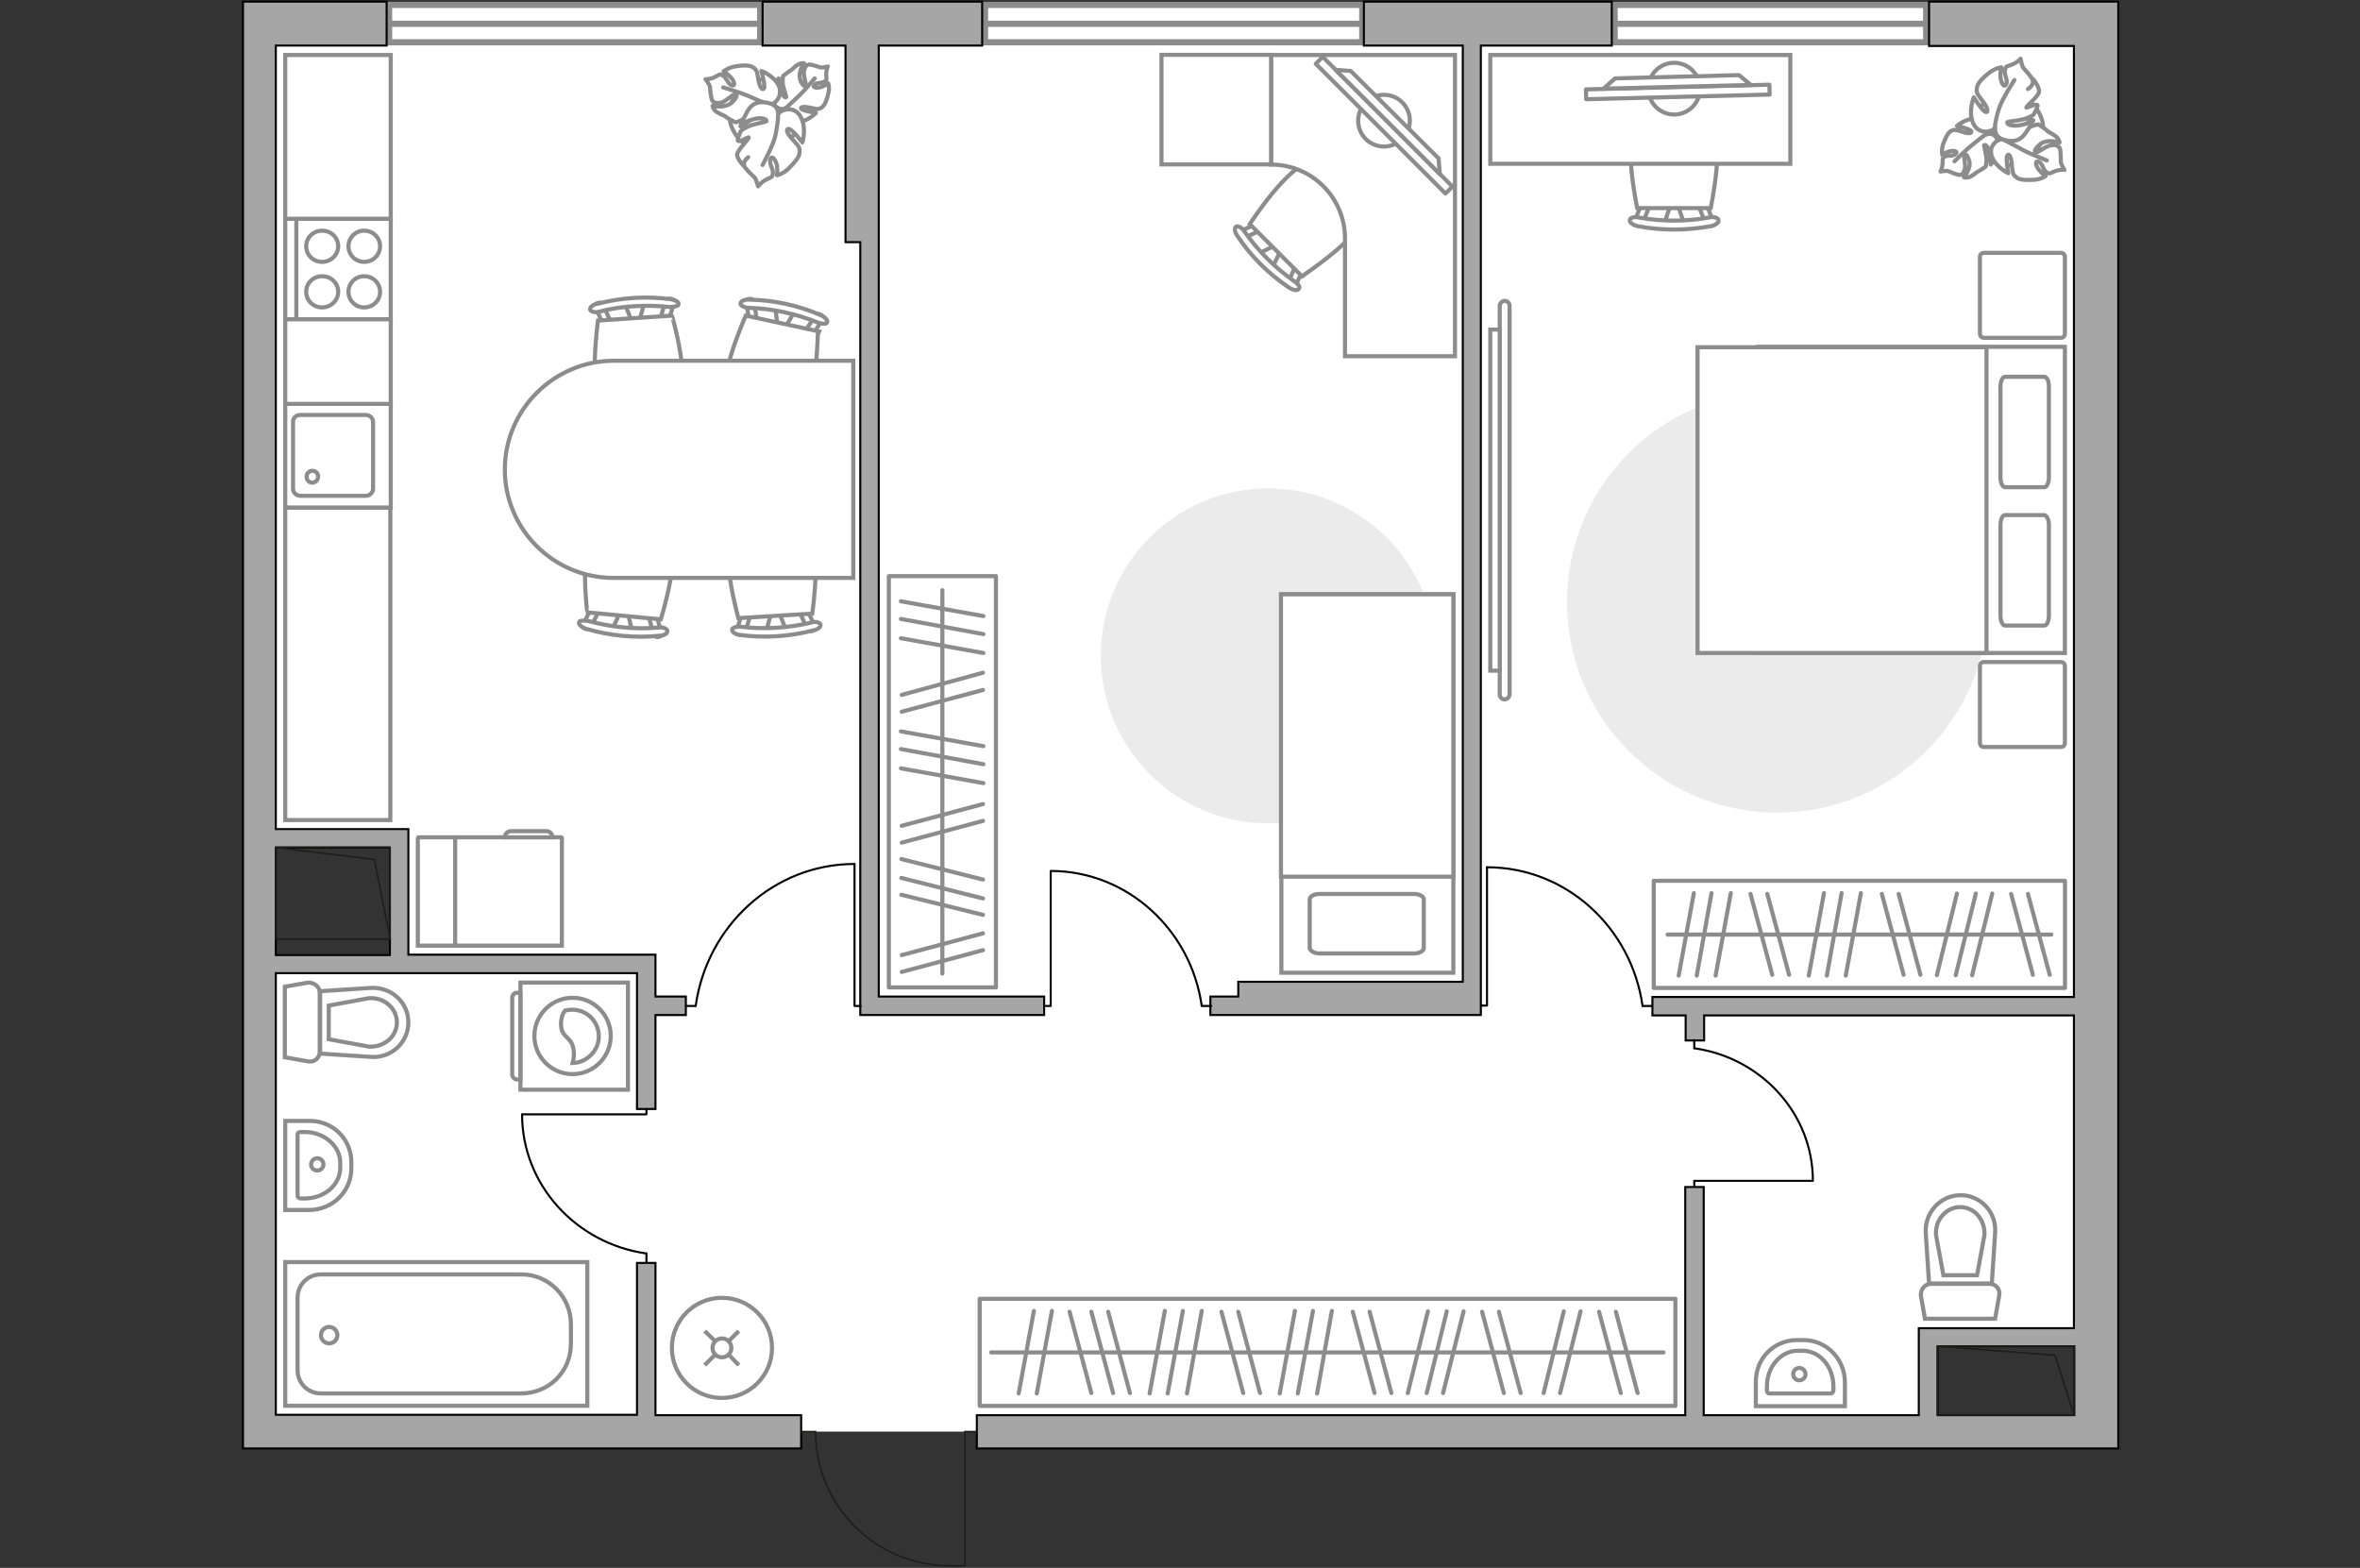 <?xml version="1.0" encoding="utf-8"?>
<!-- Generator: Adobe Illustrator 27.2.0, SVG Export Plug-In . SVG Version: 6.00 Build 0)  -->
<svg version="1.1" xmlns="http://www.w3.org/2000/svg" xmlns:xlink="http://www.w3.org/1999/xlink" x="0px" y="0px"
	 viewBox="0 0 575 382" style="enable-background:new 0 0 575 382;" xml:space="preserve">
<rect x="0" y="0" width="575" height="382" fill="#333333" stroke="none"/>
<style type="text/css">
	.st0{fill:#FFFFFF;}
	.st1{fill:#FFFFFF;stroke:#8C8C8C;stroke-width:1.5;stroke-linecap:round;stroke-miterlimit:10;}
	.st2{fill:#A6A6A6;stroke:#000000;stroke-width:0.5;stroke-miterlimit:10;}
	.st3{fill:none;stroke:#1E1E1C;stroke-width:0.4;stroke-miterlimit:10;}
	.st4{fill:none;stroke:#1E1E1C;stroke-width:0.4;stroke-linecap:round;stroke-linejoin:round;stroke-miterlimit:10;}
	.st5{fill:#FFFFFF;stroke:#8C8C8C;stroke-miterlimit:10;}
	.st6{fill:none;stroke:#000000;stroke-width:0.5;stroke-linecap:round;stroke-linejoin:round;stroke-miterlimit:10;}
	.st7{fill-rule:evenodd;clip-rule:evenodd;fill:#FFFFFF;fill-opacity:0.1;stroke:#8C8C8C;stroke-miterlimit:10;}
	.st8{fill:none;stroke:#8C8C8C;stroke-linecap:round;stroke-linejoin:round;stroke-miterlimit:10;}
	.st9{fill:#EBEBEB;}
	.st10{fill:#FFFFFF;stroke:#8C8C8C;stroke-linecap:round;stroke-linejoin:round;stroke-miterlimit:10;}
</style>
<g id="bg_1_">
	<polygon class="st0" points="470.1,324.7 508.9,324.7 508.9,1.2 63.2,1.2 63.2,203.5 97.3,203.5 97.3,234.9 63.2,234.9 63.2,348.8 
		470.1,348.8 	"/>
</g>
<g id="windows_1_">
	<g>
		<rect x="393.4" y="1.2" class="st1" width="75.9" height="9.1"/>
		<line class="st1" x1="393.4" y1="5.8" x2="469.3" y2="5.8"/>
	</g>
	<g>
		<rect x="240" y="1.2" class="st1" width="91.9" height="9.1"/>
		<line class="st1" x1="240" y1="5.8" x2="331.9" y2="5.8"/>
	</g>
	<g>
		<rect x="94.8" y="1.2" class="st1" width="90.4" height="9.1"/>
		<line class="st1" x1="94.8" y1="5.8" x2="185.2" y2="5.8"/>
	</g>
</g>
<g id="plan">
	<g>
		<path class="st2" d="M510.3,0.4h-5h-35.3v10.8h35.3v231.7H402.6v4.5h8.1v6.1h4.5v-6.1h90.1v76.2h-37.8v1.2v3.2v16.8h-52.4v-55.6
			h-4.5v55.6H238v8.1h267.3h3.6h7.2V0.4H510.3z M472.1,344.7V328h33.3v16.8H472.1z"/>
		<polygon class="st2" points="209.6,244.1 209.6,247.3 254.4,247.3 254.4,242.8 214.1,242.8 214.1,59 214.1,37.7 214.1,11.1 
			239.3,11.1 239.3,0.4 185.8,0.4 185.8,11.1 206,11.1 206,59 209.6,59 209.6,242.8 		"/>
		<polygon class="st2" points="303.3,247.3 360.8,247.3 360.8,244.1 360.8,239.2 360.8,11.1 392.7,11.1 392.7,0.4 332.3,0.4 
			332.3,11.1 356.4,11.1 356.4,239.2 301.7,239.2 301.7,242.8 294.9,242.8 294.9,247.3 301.7,247.3 		"/>
		<path class="st2" d="M159.7,307.7h-4.5v37h-88V237.1h88v33.1h4.5v-22.9h7.4v-4.5h-7.4v-10.2H158h-2.7H99.5v-26.2h0V202H67.2V11.1
			h27V0.4h-35v7.6v3.2v333.6v1.9v6.2h136v-8.1h-35.5V307.7z M95,206.5v26.2H67.2v-26.2H95z"/>
	</g>
	<path class="st3" d="M238,348.8h-2.9v32.7h-3.7c-18.1,0-32.7-14.7-32.7-32.7v0h-3.5"/>
	<g>
		<polyline class="st4" points="472.1,328 500.7,330.2 505.3,344.7 		"/>
		
			<rect x="480.3" y="319.7" transform="matrix(8.833910e-07 1 -1 8.833910e-07 825.042 -152.329)" class="st4" width="16.8" height="33.3"/>
	</g>
	<g>
		<polyline class="st4" points="67.2,206.5 91.2,209.4 95.1,228.9 		"/>
		
			<rect x="69.9" y="203.8" transform="matrix(5.513915e-07 1 -1 5.513915e-07 298.818 136.537)" class="st4" width="22.4" height="27.8"/>
	</g>
	<g>
		<path id="Vector_134_00000064329663124574529170000013019669943677981366_" class="st5" d="M437.8,326.5h1.6
			c5.6,0,10.1,4.6,10.1,10.3v5.8h-21.7l0-5.8C427.7,331,432.2,326.5,437.8,326.5z"/>
		<path id="Vector_133_00000139287482999230134580000009027648444736007859_" class="st5" d="M438,329.1h1.2c4.2,0,7.5,3.9,7.5,8.7
			v0.9c0,0.4-0.3,0.8-0.6,0.8l-15,0c-0.4,0-0.6-0.3-0.6-0.8v-0.9C430.5,333,433.9,329.1,438,329.1z"/>
		<circle class="st5" cx="438.4" cy="334.8" r="1.5"/>
	</g>
	<g>
		<path id="Vector_134_00000130612522623253559190000005968676349108951196_" class="st5" d="M85.6,283.1v1.6
			c0,5.6-4.6,10.1-10.3,10.1h-5.8l0-21.7h5.8C81,273,85.6,277.5,85.6,283.1z"/>
		<path id="Vector_133_00000008110986835097478060000013442519156090720903_" class="st5" d="M82.9,283.3v1.2c0,4.2-3.9,7.5-8.7,7.5
			h-0.9c-0.4,0-0.8-0.3-0.8-0.6l0-15c0-0.4,0.3-0.6,0.8-0.6h0.9C79,275.8,82.9,279.2,82.9,283.3z"/>
		<circle class="st5" cx="77.3" cy="283.7" r="1.5"/>
	</g>
	<g>
		<path id="wc_00000070805422181948868800000003675889054566015131_" class="st5" d="M471.8,300.8"/>
		<g id="Group_26_00000018924282898442825110000011056355122780775579_">
			<path id="Vector_130_00000070119463426532585980000002268686805057111471_" class="st5" d="M470.4,312.8h14.4
				c1.4,0,2.6,1.3,2.3,2.8l-1,5.7H469l-1-5.7C467.9,314.2,469,312.8,470.4,312.8z"/>
			<path id="Vector_131_00000018235676705101339820000018053286698919682741_" class="st5" d="M477.7,291.2c4.9,0,8.8,4.2,8.4,9.2
				l-0.8,12.3H470l-0.8-12.3C468.9,295.4,472.8,291.2,477.7,291.2z"/>
			<path id="Vector_132_00000162352389397652194050000013414216829091134360_" class="st5" d="M481.7,310.7l1.8-9.8
				c0.1-1.8-0.5-3.5-1.6-4.8c-1.1-1.3-2.7-2-4.3-2c-1.6,0-3.2,0.7-4.3,2c-1.2,1.3-1.7,3-1.6,4.8l1.8,9.8H481.7z"/>
		</g>
	</g>
	<g>
		<path id="wc_00000127731069232440261890000004456879006394177950_" class="st5" d="M89.9,243.2"/>
		<g id="Group_26_00000173854303291465432690000006737293050819222171_">
			<path id="Vector_130_00000173869654465961002460000008423975259919416716_" class="st5" d="M77.9,241.9l0,14.4
				c0,1.4-1.3,2.6-2.8,2.3l-5.7-1l0-17.2l5.7-1C76.6,239.4,77.9,240.4,77.9,241.9z"/>
			<path id="Vector_131_00000093896231497491234650000005763965745591167113_" class="st5" d="M99.5,249.1c0,4.9-4.2,8.8-9.2,8.4
				L78,256.7l0-15.2l12.3-0.8C95.3,240.4,99.5,244.2,99.5,249.1z"/>
			<path id="Vector_132_00000044156770686923269930000005173522249328439464_" class="st5" d="M80.1,253.2l9.8,1.8
				c1.8,0.1,3.5-0.5,4.8-1.6c1.3-1.1,2-2.7,2-4.3c0-1.6-0.7-3.2-2-4.3c-1.3-1.2-3-1.7-4.8-1.6l-9.8,1.8V253.2z"/>
		</g>
	</g>
	<g>
		<g>
			<path id="Vector_135_00000168837711577576093880000007156926282077385617_" class="st5" d="M143.1,342.5H69.5v-35l73.6,0V342.5z"
				/>
			<path id="Vector_136_00000153702109969314253140000001433483234678806450_" class="st5" d="M139.1,322.6v4.7
				c0,7.1-5.5,12.2-12.2,12.2l-48.7,0c-3.2,0-5.7-2.5-5.7-5.7v-17.6c0-3.2,2.5-5.7,5.7-5.7h48.7
				C133.6,310.4,139.1,315.9,139.1,322.6z"/>
		</g>
		<circle class="st5" cx="80.2" cy="325.3" r="2"/>
	</g>
	<g>
		<g id="Group_27_00000021119914655269658300000001633826149654175891_">
			<path id="Vector_140_00000181087153446817332520000002949914341498579903_" class="st5" d="M95.2,123.7l0-25.3l-25.7,0l0,25.3
				L95.2,123.7z"/>
		</g>
		<path id="Vector_141_00000169527830893320128770000015765313044813123750_" class="st5" d="M71.4,102.8l0,16.3
			c0,0.9,0.8,1.7,1.8,1.7l15.9,0c1,0,1.8-0.8,1.8-1.7l0-16.3c0-0.9-0.8-1.7-1.8-1.7l-15.9,0C72.1,101.1,71.4,101.8,71.4,102.8z"/>
		<path id="Vector_139_00000044888715110829452720000014715773447040916142_" class="st5" d="M77.5,116.1c0,0.9-0.7,1.5-1.4,1.5
			c-0.8,0-1.4-0.6-1.4-1.5c0-0.8,0.7-1.4,1.4-1.4C76.9,114.7,77.5,115.3,77.5,116.1z"/>
	</g>
	<g>
		<path id="Vector_142_00000124860417328064638600000010638346608004153769_" class="st5" d="M95.2,77.8l0-24.5l-25.7,0l0,24.5
			L95.2,77.8z"/>
		<g id="Group_28_00000111174991694802218310000017588177276730982566_">
			<g id="Group_29_00000023246531197036192110000005301456944043931824_">
				<path id="Vector_143_00000021099146287522270980000010124329205978786238_" class="st5" d="M84.9,60c0,2.1,1.7,3.8,3.8,3.8
					c2.2,0,3.9-1.7,3.9-3.8c0-2.1-1.7-3.8-3.9-3.8C86.6,56.2,84.9,57.9,84.9,60z"/>
				<path id="Vector_144_00000007426586653549604220000009906304767043499441_" class="st5" d="M74.6,60c0,2.1,1.7,3.8,3.9,3.8
					c2.1,0,3.9-1.7,3.9-3.8c0-2.1-1.7-3.8-3.9-3.8C76.3,56.2,74.6,57.9,74.6,60z"/>
			</g>
			<g id="Group_30_00000181058028393865116000000008686930245696695202_">
				<path id="Vector_145_00000109742362429211333930000012280499025231746732_" class="st5" d="M84.9,71.1c0,2.1,1.7,3.8,3.8,3.8
					c2.2,0,3.9-1.7,3.9-3.8c0-2.1-1.7-3.8-3.9-3.8C86.6,67.3,84.9,69,84.9,71.1z"/>
				<path id="Vector_146_00000095325762870332394620000001966696791885056956_" class="st5" d="M74.6,71.1c0,2.1,1.7,3.8,3.9,3.8
					c2.1,0,3.9-1.7,3.9-3.8c0-2.1-1.7-3.8-3.9-3.8C76.3,67.3,74.6,69,74.6,71.1z"/>
			</g>
		</g>
		<path id="Vector_147_00000136375273130325669000000013532857288840713605_" class="st5" d="M72.2,53.2l0,24.3"/>
	</g>
</g>
<g id="furniture_1_">
	<g id="Group_34_00000057851794955224346420000017641595290194228363_">
		<path id="Vector_158_00000030459684868084144510000014356417249841001095_" class="st6" d="M441.6,287.7h-28.8v1.2"/>
		<path id="Vector_159_00000168097144079345985640000017967618671830680231_" class="st6" d="M412.8,253.4v2"/>
		<path id="Vector_160_00000179611090413966691270000003343963692174269369_" class="st6" d="M412.8,255.4
			c16.3,2.3,28.9,15.9,28.9,32.3"/>
	</g>
	<g id="Group_34_00000179636786718825339330000001499404817975294649_">
		<path id="Vector_158_00000115474649308743068870000017065639300889236376_" class="st6" d="M127.3,271.5h30.2l0-1.3"/>
		<path id="Vector_159_00000065796984493053605030000016649499469833539258_" class="st6" d="M157.5,307.5v-2.1"/>
		<path id="Vector_160_00000150078076359556591010000000762958711977448125_" class="st6" d="M157.5,305.4
			c-17.1-2.4-30.3-16.7-30.3-33.9"/>
	</g>
	<g id="Group_34_00000118368709383782434930000005068895402474974869_">
		<path id="Vector_158_00000101784634981379211390000013857873569356931765_" class="st6" d="M362.3,211.3v33.7h-1.4"/>
		<path id="Vector_159_00000124129723504185154890000009651238210681404294_" class="st6" d="M402.5,245.1h-2.3"/>
		<path id="Vector_160_00000007390894053120329260000006695103674764072618_" class="st6" d="M400.2,245.1
			c-2.7-19.1-18.6-33.8-37.9-33.8"/>
	</g>
	<g id="Group_34_00000028302765388528483160000015535255378929426619_">
		<path id="Vector_158_00000064338666468126327670000011216996691355496887_" class="st6" d="M256,212.3v32.8h-1.4"/>
		<path id="Vector_159_00000033327027064958807500000004787909288886438792_" class="st6" d="M295.1,245.1h-2.2"/>
		<path id="Vector_160_00000164508126798100944930000000482459284552855984_" class="st6" d="M292.8,245.1
			c-2.6-18.5-18.1-32.9-36.8-32.9"/>
	</g>
	<g id="Group_34_00000069394453315081812630000008620596220600442551_">
		<path id="Vector_158_00000131330067044514878050000012170929393211350710_" class="st6" d="M208.2,210.6v34.5h1.5"/>
		<path id="Vector_159_00000000215603405414807210000002905565119964258708_" class="st6" d="M167.1,245.1h2.3"/>
		<path id="Vector_160_00000161603514735356067620000008305353997056942760_" class="st6" d="M169.5,245.1
			c2.7-19.5,19-34.6,38.7-34.6"/>
	</g>
	<g>
		<g>
			<path class="st5" d="M126.8,239.4l0,26.1H153l0-26.1L126.8,239.4z"/>
			<path class="st7" d="M124.8,243.1l0,18.7c0,0.7,0.6,1.2,1.2,1.2h0.8l0-21.1h-0.8C125.4,241.8,124.8,242.4,124.8,243.1z"/>
		</g>
		<circle class="st5" cx="139.5" cy="252.4" r="9.3"/>
		<path class="st5" d="M136.7,249.9c0.2,3.2,2.9,2.6,3.1,6.4c0.1,1.2-0.1,2-0.3,2.7c3.5-0.1,6.4-3,6.4-6.5c0-3.6-2.9-6.5-6.5-6.5
			c-0.6,0-1.1,0.1-1.7,0.2C137.1,246.9,136.6,248.2,136.7,249.9z"/>
	</g>
	<rect x="69.5" y="123.7" class="st5" width="25.6" height="76.1"/>
	<rect x="69.5" y="77.8" class="st5" width="25.7" height="20.6"/>
	<rect x="69.5" y="13.4" class="st5" width="25.7" height="39.9"/>
	
		<rect x="402.8" y="214.6" transform="matrix(-1 -4.012003e-11 4.012003e-11 -1 905.924 455.301)" class="st8" width="100.2" height="26.1"/>
	<line class="st8" x1="453.4" y1="217.6" x2="449.7" y2="237.7"/>
	<line class="st8" x1="448.7" y1="217.6" x2="445.1" y2="237.7"/>
	<line class="st8" x1="444.4" y1="217.6" x2="440.7" y2="237.7"/>
	<line class="st8" x1="462.6" y1="217.8" x2="467.9" y2="237.5"/>
	<line class="st8" x1="458.5" y1="217.8" x2="463.8" y2="237.5"/>
	<line class="st8" x1="494.1" y1="217.8" x2="499.4" y2="237.5"/>
	<line class="st8" x1="490" y1="217.8" x2="495.3" y2="237.5"/>
	<line class="st8" x1="430.6" y1="217.8" x2="435.9" y2="237.5"/>
	<line class="st8" x1="426.5" y1="217.8" x2="431.8" y2="237.5"/>
	<line class="st8" x1="421.7" y1="217.6" x2="418" y2="237.7"/>
	<line class="st8" x1="417" y1="217.6" x2="413.4" y2="237.7"/>
	<line class="st8" x1="412.7" y1="217.6" x2="409" y2="237.7"/>
	<line class="st8" x1="485.4" y1="217.7" x2="480.5" y2="237.6"/>
	<line class="st8" x1="476.8" y1="217.7" x2="471.9" y2="237.6"/>
	<line class="st8" x1="481.4" y1="217.7" x2="476.5" y2="237.6"/>
	<line class="st8" x1="499.8" y1="227.7" x2="406.3" y2="227.7"/>
	
		<rect x="179.4" y="177.4" transform="matrix(4.014750e-11 -1 1 4.014750e-11 39.163 419.968)" class="st8" width="100.2" height="26.1"/>
	<line class="st8" x1="239.6" y1="190.8" x2="219.5" y2="187.2"/>
	<line class="st8" x1="239.6" y1="186.2" x2="219.5" y2="182.5"/>
	<line class="st8" x1="239.6" y1="181.8" x2="219.5" y2="178.2"/>
	<line class="st8" x1="239.5" y1="200" x2="219.7" y2="205.3"/>
	<line class="st8" x1="239.5" y1="195.9" x2="219.7" y2="201.2"/>
	<line class="st8" x1="239.5" y1="231.5" x2="219.7" y2="236.8"/>
	<line class="st8" x1="239.5" y1="227.4" x2="219.7" y2="232.7"/>
	<line class="st8" x1="239.5" y1="168.1" x2="219.7" y2="173.4"/>
	<line class="st8" x1="239.5" y1="163.9" x2="219.7" y2="169.3"/>
	<line class="st8" x1="239.6" y1="159.1" x2="219.5" y2="155.5"/>
	<line class="st8" x1="239.6" y1="154.5" x2="219.5" y2="150.8"/>
	<line class="st8" x1="239.6" y1="150.1" x2="219.5" y2="146.5"/>
	<line class="st8" x1="239.5" y1="222.9" x2="219.6" y2="218"/>
	<line class="st8" x1="239.5" y1="214.3" x2="219.6" y2="209.3"/>
	<line class="st8" x1="239.5" y1="218.9" x2="219.6" y2="213.9"/>
	<line class="st8" x1="229.6" y1="237.2" x2="229.6" y2="143.8"/>
	
		<rect x="238.6" y="316.4" transform="matrix(-1 -2.370427e-11 2.370427e-11 -1 646.795 658.938)" class="st8" width="169.5" height="26.1"/>
	<line class="st8" x1="324.5" y1="319.4" x2="320.9" y2="339.5"/>
	<line class="st8" x1="319.9" y1="319.4" x2="316.2" y2="339.5"/>
	<line class="st8" x1="315.5" y1="319.4" x2="311.8" y2="339.5"/>
	<line class="st8" x1="333.7" y1="319.6" x2="339" y2="339.4"/>
	<line class="st8" x1="329.6" y1="319.6" x2="334.9" y2="339.4"/>
	<line class="st8" x1="365.2" y1="319.6" x2="370.5" y2="339.4"/>
	<line class="st8" x1="361.1" y1="319.6" x2="366.4" y2="339.4"/>
	<line class="st8" x1="301.7" y1="319.6" x2="307" y2="339.4"/>
	<line class="st8" x1="297.6" y1="319.6" x2="302.9" y2="339.4"/>
	<line class="st8" x1="292.8" y1="319.4" x2="289.2" y2="339.5"/>
	<line class="st8" x1="288.2" y1="319.4" x2="284.5" y2="339.5"/>
	<line class="st8" x1="283.8" y1="319.4" x2="280.1" y2="339.5"/>
	<line class="st8" x1="270" y1="319.6" x2="275.3" y2="339.4"/>
	<line class="st8" x1="265.9" y1="319.6" x2="271.2" y2="339.4"/>
	<line class="st8" x1="260.6" y1="319.6" x2="265.9" y2="339.4"/>
	<line class="st8" x1="256.3" y1="319.4" x2="252.6" y2="339.5"/>
	<line class="st8" x1="251.9" y1="319.4" x2="248.2" y2="339.5"/>
	<line class="st8" x1="356.6" y1="319.5" x2="351.6" y2="339.4"/>
	<line class="st8" x1="347.9" y1="319.5" x2="343" y2="339.4"/>
	<line class="st8" x1="352.5" y1="319.5" x2="347.6" y2="339.4"/>
	<line class="st8" x1="393.7" y1="319.6" x2="399" y2="339.4"/>
	<line class="st8" x1="389.6" y1="319.6" x2="394.9" y2="339.4"/>
	<line class="st8" x1="385.1" y1="319.5" x2="380.1" y2="339.4"/>
	<line class="st8" x1="381" y1="319.5" x2="376.1" y2="339.4"/>
	<line class="st8" x1="405.3" y1="329.5" x2="241.5" y2="329.5"/>
	<g>
		<path class="st5" d="M365.4,169.2c0,0.7,0.6,1.2,1.2,1.2s1.2-0.6,1.2-1.2l0-94.7c0-0.7-0.6-1.2-1.2-1.2s-1.2,0.6-1.2,1.2
			L365.4,169.2z"/>
		<rect x="363.1" y="80.3" class="st5" width="2.3" height="83.1"/>
	</g>
	<path id="Vector_00000000206351103112804000000011341260498046700438_" class="st9" d="M433.1,95.4c28.4,0,51.3,23,51.3,51.3
		s-23,51.3-51.3,51.3c-28.4,0-51.3-23-51.3-51.3S404.7,95.4,433.1,95.4z"/>
	<path id="Vector_00000177479014259182756840000011906797714788675759_" class="st9" d="M309,119c22.5,0,40.8,18.3,40.8,40.8
		s-18.3,40.8-40.8,40.8c-22.5,0-40.8-18.3-40.8-40.8S286.4,119,309,119z"/>
	<g>
		<path id="Vector_98_00000021801255852562217790000010841801257675291287_" class="st5" d="M428.4,159.1V84.5h74.7v74.6H428.4z"/>
		<path id="Vector_99_00000071521893134470934420000016101140011047424422_" class="st5" d="M413.6,84.5v74.6h70.4V93.4v-8.8h-9.6
			H413.6z"/>
		<path id="Vector_100_00000151520159386373413500000000970799247683384710_" class="st8" d="M499.2,127.9V150
			c0,1.3-0.5,2.4-1.1,2.4h-9.6c-0.6,0-1.1-1.1-1.1-2.4v-22.1c0-1.3,0.5-2.4,1.1-2.4h9.6C498.8,125.7,499.2,126.7,499.2,127.9z"/>
		<path id="Vector_101_00000098199058798536393480000003665734304268163975_" class="st8" d="M499.2,94.2v22.1
			c0,1.3-0.5,2.4-1.1,2.4h-9.6c-0.6,0-1.1-1.1-1.1-2.4V94.2c0-1.3,0.5-2.4,1.1-2.4h9.6C498.8,91.9,499.2,92.9,499.2,94.2z"/>
	</g>
	<path id="Vector_5_00000136380389552567000340000004991656605083547041_" class="st10" d="M483.4,61.6h18.7c0.6,0,1,0.4,1,1v18.7
		c0,0.6-0.4,1-1,1h-18.7c-0.6,0-1-0.4-1-1V62.6C482.4,62,482.8,61.6,483.4,61.6z"/>
	<path id="Vector_5_00000061472928330945060720000015016944770506564249_" class="st10" d="M483.4,161.3h18.7c0.6,0,1,0.4,1,1V181
		c0,0.6-0.4,1-1,1h-18.7c-0.6,0-1-0.4-1-1v-18.7C482.4,161.7,482.8,161.3,483.4,161.3z"/>
	<g id="Group_2_00000075883190789959292260000006799539989692519587_">
		<g id="Group_3_00000026137241514621203520000006511103449059150468_">
			<path id="Vector_10_00000103985597993400811100000014339928892714342304_" class="st5" d="M405.5,54.4l1.7-5h1.4l1.7,5H405.5z"/>
		</g>
		<g id="Group_4_00000024703907065436842950000002347308167794150816_">
			<path id="Vector_11_00000037673616501527508680000006294487260128501159_" class="st5" d="M415,49.5c0.5,0,0.9,0.3,0.9,0.6
				l1.6,4.1c0.2,0.4-0.2,0.8-0.7,0.9c-0.6,0.1-1.1-0.2-1.2-0.5l-1.6-4.1c-0.2-0.4,0.2-0.8,0.7-0.9C414.8,49.5,414.9,49.5,415,49.5z"
				/>
		</g>
		<g id="Group_5_00000147184572182882588940000009312419470578299581_">
			<path id="Vector_12_00000018938708774487834590000011774229019601635260_" class="st5" d="M400.8,49.5c0.1,0,0.2,0,0.3,0
				c0.6,0.1,0.9,0.5,0.7,0.9l-1.6,4.1c-0.2,0.4-0.7,0.6-1.3,0.5c-0.6-0.1-0.9-0.5-0.7-0.9l1.6-4.1C399.9,49.8,400.3,49.5,400.8,49.5
				z"/>
		</g>
		<path id="Vector_13_00000145029513433352448500000000342558017044703159_" class="st5" d="M398.9,29.7c3.2-3.2,14.8-3.2,17.9,0
			c3.7,3.7,0,21,0,21h-17.9C398.9,50.7,395.2,33.5,398.9,29.7z"/>
		<path id="Vector_14_00000110455114716070782930000001363744490734797991_" class="st5" d="M399.3,53c5.6,1,11.5,1,17.1,0
			c1.2-0.3,2.2,0.1,2.3,0.6c0.2,0.6-0.7,1.3-1.9,1.5c-5.9,1.1-12,1.1-17.8,0c-1.2-0.3-2-0.9-1.9-1.5C397.1,53.1,398.2,52.7,399.3,53
			z"/>
	</g>
	<path id="Vector_36_00000026864919538394506730000012966771742438020749_" class="st5" d="M436.2,39.9h-73.1V13.4h59.1h14V39.9z"/>
	<g>
		<circle class="st10" cx="407.9" cy="21.6" r="6.3"/>
		<g>
			
				<rect x="386.3" y="21.2" transform="matrix(1 -2.554044e-02 2.554044e-02 1 -0.438 10.446)" class="st10" width="44.7" height="2.4"/>
			<polygon class="st10" points="423.7,18.3 393.5,19.1 390.7,21.6 426.6,20.7 			"/>
		</g>
	</g>
	<g>
		<path id="Vector_60_00000029021232677796877330000008627060474506443674_" class="st5" d="M481.6,35.7c2.3,4.2,7.5,5.8,11.7,3.5
			c4.2-2.3,5.8-7.5,3.5-11.7c-2.3-4.2-7.5-5.8-11.7-3.5C480.9,26.2,479.4,31.5,481.6,35.7z"/>
		<path class="st10" d="M483.9,32.8c0,0,1.4-0.7,2.4,0.6s1.7,2.8,0.3,4.7c-1.5,1.9-1.6,2-1.6,2s0.1-2.5-0.5-3.8
			c-0.6-1.2-1-1-1.1-0.9c0,0.1,0.6,2.5,0.6,3.7c-0.1,1.2-0.2,1.5-0.2,1.5s-1.6,1.1-1.9,1.2c-0.3,0.1-1.2,1-2,1.3
			c-0.8,0.3-1.4,0.1-1.4,0.1s1.8-2.1,1.3-4c-0.6-1.9-1-1.6-1.2-1.3c-0.2,0.4,0.4,2.3,0.1,3.3c-0.3,1.1-0.8,1.5-1.4,1.4
			c-0.5,0-2.1-0.7-2.6-0.9c-0.5-0.2-1.9,0.1-1.9,0.1s0.4-0.7,0.5-1.9c0.1-1.2-0.2-1.2,0.5-1.7c0.7-0.5,2,0,2.7-0.7
			c0.7-0.7-0.6-0.9-1.6-0.6c-1,0.3-1.7,0.8-1.7,0.8s-0.2-1.2,0.2-2.5c0.5-1.3,1.1-2.7,1.8-3.2c0.8-0.4,0.9-0.5,2.6,0
			c1.6,0.6,2.7,0.6,2.5,0c-0.2-0.6-3.5-1.3-3.5-1.3s2.1-1.9,4.6-1.8C484,29.3,484.5,31.7,483.9,32.8z"/>
		<path class="st8" d="M476.2,39.3c0,0,2.8-2.8,4.2-3.9c0.9-0.7,2.7-2.2,3.4-2.7c1.1-0.8,2.3-1.3,3.7-1.5"/>
		<path class="st10" d="M488.1,33.9c0,0-1.4-1.1-0.5-2.9c0.9-1.8,2.2-3.2,4.9-2.5c2.7,0.7,2.9,0.8,2.9,0.8s-2.8,1.1-3.8,2.3
			c-1.1,1.2-0.6,1.6-0.4,1.5c0.1,0,2.3-1.8,3.7-2.3c1.4-0.5,1.7-0.5,1.7-0.5s1.9,1.2,2.1,1.5c0.2,0.3,1.6,0.9,2.3,1.5
			c0.7,0.7,0.8,1.4,0.8,1.4s-3.1-1-4.8,0.5c-1.7,1.5-1.3,1.9-0.8,1.9c0.5,0,2.2-1.5,3.5-1.7c1.3-0.2,1.9,0.2,2.2,0.8
			c0.2,0.6,0.2,2.6,0.2,3.2c0,0.6,0.9,2,0.9,2s-0.9-0.2-2.3,0.3c-1.3,0.5-1.2,0.8-2,0.3c-0.9-0.5-1-2.2-2-2.6c-1-0.4-0.7,1.1,0.1,2
			c0.8,1,1.6,1.5,1.6,1.5s-1.1,0.8-2.8,0.9c-1.6,0.1-3.4,0.1-4.2-0.5c-0.8-0.6-1-0.8-1.2-2.8c-0.1-2-0.6-3.2-1.1-2.7
			c-0.5,0.5,0.2,4.4,0.2,4.4s-3-1.4-4-4.1C484.4,35.5,486.7,33.8,488.1,33.9z"/>
		<path class="st8" d="M498.7,39.1c0,0-4.3-1.7-6.1-2.7c-1.2-0.7-3.6-1.9-4.5-2.4c-1.4-0.8-2.5-1.9-3.3-3.3"/>
		<g>
			<path class="st10" d="M494.1,21.7c1.1-0.8,1.4-1.6,1.1-2.3c-0.2-0.6-1.7-2.3-2.2-2.8c-0.4-0.5-0.7-2.3-0.7-2.3s-0.6,0.8-2,1.4
				c-1.4,0.6-1.5,0.2-1.8,1.3c-0.3,1.1,0.8,2.5,0.3,3.5c-0.5,1.1-1.3-0.4-1.4-1.7c-0.1-1.3,0.2-2.4,0.2-2.4s-1.5,0.2-2.9,1.3
				s-2.8,2.4-3,3.5c-0.2,1.1-0.2,1.4,1.1,3.1c1.4,1.7,1.8,3,1.1,3c-0.8,0-3-3.6-3-3.6s-1.4,3.3-0.2,6.2c1.2,2.9,4.3,2.4,5.4,1.3
				c0,0-0.3,1.9,1.7,2.7c2,0.7,4.1,0.9,5.8-1.6s1.7-2.7,1.7-2.7s-3,1.2-4.7,1c-1.7-0.1-1.6-0.8-1.5-0.9c0.1-0.1,3.2-0.3,4.7-0.9
				s1.7-0.9,1.7-0.9s1.2-2.1,0.9-2.3c-0.5-0.4-2.7,0.8-2.7,0.6c0-0.4,3.1-2.8,3.1-3.9c0.1-1.1-1.4-3-1.4-3"/>
			<path class="st8" d="M490.8,19.5c0,0-3,4.6-3.7,6.8c-0.5,1.4-1,3.5-1.1,5.1"/>
		</g>
	</g>
	<g>
		<path id="Vector_60_00000060027622674975494560000009184242857027209134_" class="st5" d="M193.5,23.2c-2.6-4-8-5.1-11.9-2.4
			c-4,2.6-5.1,8-2.4,11.9c2.6,4,8,5.1,11.9,2.4C195,32.6,196.1,27.2,193.5,23.2z"/>
		<path class="st10" d="M191.5,26.3c0,0-1.3,0.8-2.5-0.4s-2-2.6-0.7-4.7c1.3-2,1.4-2.1,1.4-2.1s0.2,2.5,0.8,3.7
			c0.7,1.2,1.1,0.9,1.1,0.8c0-0.1-0.9-2.4-0.9-3.6c0-1.3,0.1-1.5,0.1-1.5s1.5-1.2,1.8-1.3c0.3-0.1,1.1-1.1,1.9-1.5
			c0.7-0.4,1.4-0.3,1.4-0.3s-1.6,2.2-0.9,4.1c0.7,1.8,1.2,1.5,1.3,1.1c0.1-0.4-0.6-2.2-0.4-3.3c0.2-1.1,0.7-1.5,1.2-1.6
			c0.5,0,2.2,0.5,2.7,0.7c0.5,0.2,1.9-0.2,1.9-0.2s-0.4,0.7-0.4,1.9c0,1.2,0.3,1.2-0.3,1.7c-0.7,0.6-2,0.2-2.6,0.9
			c-0.6,0.7,0.7,0.8,1.7,0.5c1-0.4,1.7-0.9,1.7-0.9s0.4,1.2,0,2.5c-0.3,1.4-0.8,2.8-1.5,3.3c-0.7,0.5-0.9,0.6-2.6,0.2
			c-1.7-0.4-2.8-0.3-2.5,0.2c0.3,0.5,3.6,1,3.6,1s-1.9,2.1-4.4,2.2C191.7,29.8,191,27.4,191.5,26.3z"/>
		<path class="st8" d="M198.5,19.1c0,0-2.5,3-3.9,4.3c-0.9,0.8-2.5,2.4-3.2,3c-1,0.9-2.2,1.5-3.5,1.8"/>
		<path class="st10" d="M187.2,25.6c0,0,1.5,1,0.8,2.8c-0.7,1.8-1.9,3.4-4.7,2.9c-2.8-0.4-2.9-0.5-2.9-0.5s2.6-1.3,3.6-2.6
			c1-1.2,0.4-1.6,0.3-1.6c-0.1,0-2.2,2-3.5,2.6c-1.3,0.6-1.6,0.6-1.6,0.6s-2-1-2.3-1.3c-0.2-0.3-1.6-0.7-2.4-1.3
			c-0.8-0.6-0.9-1.4-0.9-1.4s3.2,0.7,4.8-0.9c1.6-1.6,1.1-2,0.6-1.9c-0.5,0-2.1,1.7-3.3,2c-1.3,0.3-2-0.1-2.2-0.6
			c-0.3-0.6-0.5-2.6-0.5-3.2c-0.1-0.6-1.1-1.9-1.1-1.9s1,0.1,2.2-0.5c1.3-0.6,1.1-0.9,2-0.4c0.9,0.4,1.2,2.1,2.2,2.4
			c1,0.3,0.6-1.1-0.3-2c-0.8-0.9-1.7-1.4-1.7-1.4s1.1-0.9,2.7-1.2c1.6-0.3,3.4-0.4,4.3,0.1c0.9,0.6,1.1,0.7,1.4,2.7
			c0.3,2,0.9,3.1,1.4,2.6c0.5-0.5-0.6-4.3-0.6-4.3s3.1,1.1,4.3,3.7C190.8,23.7,188.6,25.6,187.2,25.6z"/>
		<path class="st8" d="M176.2,21.3c0,0,4.4,1.3,6.4,2.2c1.3,0.6,3.7,1.6,4.7,2c1.4,0.6,2.7,1.7,3.6,3"/>
		<g>
			<path class="st10" d="M182.3,38.3c-1.1,0.9-1.2,1.7-0.9,2.3c0.3,0.6,1.9,2.1,2.4,2.6c0.5,0.5,0.9,2.2,0.9,2.2s0.6-0.9,1.9-1.6
				c1.3-0.7,1.5-0.4,1.7-1.5c0.2-1.1-1-2.4-0.6-3.5c0.4-1.1,1.3,0.2,1.6,1.5c0.2,1.3,0,2.4,0,2.4s1.5-0.3,2.8-1.6s2.6-2.7,2.7-3.8
				c0.1-1.1,0.1-1.4-1.4-3c-1.5-1.6-2.1-2.8-1.3-2.9c0.8-0.1,3.4,3.3,3.4,3.3s1.1-3.4-0.4-6.2c-1.4-2.7-4.5-2-5.5-0.8
				c0,0,0.1-1.9-2-2.5c-2.1-0.6-4.2-0.5-5.6,2.1c-1.4,2.7-1.5,2.9-1.5,2.9s2.9-1.4,4.6-1.4c1.7,0,1.7,0.7,1.6,0.8
				c-0.1,0.1-3.2,0.6-4.6,1.3c-1.4,0.7-1.6,1-1.6,1s-1,2.2-0.7,2.4c0.6,0.4,2.6-1.1,2.6-0.8c0.1,0.4-2.8,3.1-2.8,4.2
				c0,1.1,1.7,2.8,1.7,2.8"/>
			<path class="st8" d="M185.8,40.2c0,0,2.6-4.8,3.1-7.1c0.3-1.5,0.7-3.6,0.7-5.2"/>
		</g>
	</g>
	<g>
		<circle class="st5" cx="175.9" cy="328.4" r="12.2"/>
		<line class="st5" x1="180" y1="324.3" x2="177.6" y2="326.7"/>
		<circle class="st5" cx="175.9" cy="328.4" r="2.3"/>
		<line class="st5" x1="174.2" y1="330.1" x2="171.7" y2="332.6"/>
		<line class="st5" x1="180" y1="332.6" x2="177.6" y2="330.1"/>
		<line class="st5" x1="174.2" y1="326.7" x2="171.7" y2="324.3"/>
	</g>
	<g>
		<g id="Group_2_00000003804202758399103870000014859162730395546507_">
			<g id="Group_3_00000095311819557269348950000017923596068400282263_">
				<path id="Vector_10_00000050656861125654059780000012376098585576446871_" class="st5" d="M186.7,153.7l1.4-5.1l1.4-0.1l2,4.9
					L186.7,153.7z"/>
			</g>
			<g id="Group_4_00000008864564338687655250000010482919827909824132_">
				<path id="Vector_11_00000166677430293515575780000011462651839070662299_" class="st5" d="M195.9,148.3c0.4,0,0.9,0.2,0.9,0.5
					l1.8,4c0.2,0.4-0.1,0.7-0.7,0.9c-0.6,0.2-1.1-0.1-1.2-0.4l-1.8-4c-0.2-0.4,0.1-0.7,0.7-0.9C195.8,148.3,195.8,148.3,195.9,148.3
					z"/>
			</g>
			<g id="Group_5_00000000943469980706970550000006878001244731421374_">
				<path id="Vector_12_00000021080370256201275980000013345350821399270571_" class="st5" d="M181.7,149.2c0.1,0,0.1,0,0.3,0
					c0.6,0.1,0.9,0.4,0.8,0.8l-1.3,4.2c-0.1,0.4-0.7,0.6-1.3,0.5c-0.6-0.1-0.9-0.4-0.8-0.8l1.3-4.2
					C180.8,149.5,181.3,149.2,181.7,149.2z"/>
			</g>
			<path id="Vector_13_00000181794904244609835780000014586435951639304599_" class="st5" d="M178.6,129.5c2.9-3.3,14.6-4,18-1.1
				c3.9,3.5,1.3,21.1,1.3,21.1l-18,1.1C179.9,150.6,175.1,133.4,178.6,129.5z"/>
			<path id="Vector_14_00000137105820353492455710000017636438785052976824_" class="st5" d="M180.5,152.7c5.8,0.7,11.6,0.3,17.1-1
				c1.1-0.4,2.1,0,2.3,0.4c0.2,0.6-0.6,1.3-1.8,1.5c-5.8,1.5-11.9,1.9-17.8,1.1c-1.2-0.2-2-0.7-1.9-1.3
				C178.3,153,179.3,152.6,180.5,152.7z"/>
		</g>
		<g id="Group_2_00000016048295897907829160000004522013918687105414_">
			<g id="Group_3_00000040538113403188888670000002794178139963692680_">
				<path id="Vector_10_00000005952316276376385900000001333694272188078978_" class="st5" d="M193.6,75.9l-2.7,4.5l-1.4-0.3
					l-0.6-5.3L193.6,75.9z"/>
			</g>
			<g id="Group_4_00000150082981333900832730000006597258115909327520_">
				<path id="Vector_11_00000011715710978849541030000003040709389803143328_" class="st5" d="M183.2,78.6c-0.4-0.1-0.8-0.5-0.7-0.7
					l-0.7-4.4c0-0.4,0.3-0.7,0.9-0.7s1.1,0.4,1,0.7l0.7,4.4c0,0.4-0.3,0.7-0.9,0.7C183.3,78.6,183.3,78.6,183.2,78.6z"/>
			</g>
			<g id="Group_5_00000055697764064557589060000009862403982263611010_">
				<path id="Vector_12_00000158740396330775777630000009784354931708417709_" class="st5" d="M197.1,81.6c-0.1,0-0.1,0-0.3-0.1
					c-0.5-0.3-0.7-0.6-0.5-1l2.4-3.7c0.2-0.4,0.8-0.4,1.3-0.1c0.5,0.3,0.7,0.6,0.5,1l-2.4,3.7C198,81.5,197.6,81.7,197.1,81.6z"/>
			</g>
			<path id="Vector_13_00000070799056331556014440000017251847543329484979_" class="st5" d="M194.8,101.4
				c-3.7,2.4-15.2-0.1-17.6-3.8c-2.8-4.4,4.5-20.7,4.5-20.7l17.6,3.8C199.2,80.8,199.2,98.6,194.8,101.4z"/>
			<path id="Vector_14_00000160895969944465286430000011850490323114065852_" class="st5" d="M199.3,78.6
				c-5.4-2.2-11.1-3.4-16.8-3.6c-1.2,0-2.1-0.6-2.1-1c0-0.6,1-1.1,2.1-1c6,0.1,12,1.4,17.5,3.8c1.1,0.5,1.8,1.3,1.5,1.8
				C201.4,78.9,200.4,79,199.3,78.6z"/>
		</g>
		<g id="Group_2_00000095315664834662389930000016415031415313388197_">
			<g id="Group_3_00000054235003804703706830000010134324797824909205_">
				<path id="Vector_10_00000114046884047612852810000008842487267368928909_" class="st5" d="M157,73.7l-1.4,5.1l-1.4,0.1l-2-4.9
					L157,73.7z"/>
			</g>
			<g id="Group_4_00000163773532217407475920000004859208825940886455_">
				<path id="Vector_11_00000072995847882491931150000007248416820459247036_" class="st5" d="M147.7,79.2c-0.4,0-0.9-0.2-0.9-0.5
					l-1.8-4c-0.2-0.4,0.1-0.7,0.7-0.9c0.6-0.2,1.2,0.1,1.2,0.4l1.8,4c0.2,0.4-0.1,0.7-0.7,0.9C147.9,79.2,147.9,79.2,147.7,79.2z"/>
			</g>
			<g id="Group_5_00000098910863945172950080000015054762535006451123_">
				<path id="Vector_12_00000141447653179052111960000002179462971178071211_" class="st5" d="M162,78.3c-0.1,0-0.1,0-0.3,0
					c-0.6-0.1-0.9-0.4-0.8-0.8l1.3-4.2c0.1-0.4,0.7-0.6,1.3-0.5c0.6,0.1,0.9,0.4,0.8,0.8l-1.3,4.2C162.8,77.9,162.4,78.2,162,78.3z"
					/>
			</g>
			<path id="Vector_13_00000132087729676308583940000007626298150634753922_" class="st5" d="M165.1,98c-2.9,3.3-14.6,4.1-18,1.2
				c-3.9-3.5-1.4-21.1-1.4-21.1l18-1.2C163.8,76.9,168.6,94,165.1,98z"/>
			<path id="Vector_14_00000120525750788251147770000001557113749135788440_" class="st5" d="M163.2,74.8
				c-5.8-0.6-11.6-0.3-17.1,1.1c-1.1,0.4-2.1,0-2.3-0.4c-0.2-0.6,0.6-1.3,1.8-1.5c5.8-1.5,11.9-1.9,17.8-1.1
				c1.2,0.2,2.1,0.7,1.9,1.3C165.3,74.5,164.4,74.8,163.2,74.8z"/>
		</g>
		<g id="Group_2_00000051360956860548340540000016549510275344976555_">
			<g id="Group_3_00000049932989039952050070000016000909286771681196_">
				<path id="Vector_10_00000140004124972131704340000017901727161921921470_" class="st5" d="M149.2,153.3l2.2-4.8l1.4,0.1l1.2,5.1
					L149.2,153.3z"/>
			</g>
			<g id="Group_4_00000096032230333330815030000014022925641708084371_">
				<path id="Vector_11_00000014592199475894087850000005636391173057005699_" class="st5" d="M159.2,149.4c0.4,0,0.8,0.4,0.8,0.7
					l1.2,4.3c0.1,0.4-0.2,0.7-0.8,0.8c-0.6,0.1-1.1-0.3-1.1-0.5l-1.2-4.3c-0.1-0.4,0.2-0.7,0.8-0.8
					C159.1,149.4,159.1,149.4,159.2,149.4z"/>
			</g>
			<g id="Group_5_00000165936821668714304510000001254467803945371308_">
				<path id="Vector_12_00000165914237043348327610000017244862084614184378_" class="st5" d="M145,148c0.1,0,0.1,0,0.3,0
					c0.6,0.2,0.8,0.5,0.6,0.9l-2,4c-0.2,0.4-0.8,0.5-1.3,0.3c-0.6-0.2-0.8-0.5-0.6-0.9l2-4C144.1,148.2,144.6,148,145,148z"/>
			</g>
			<path id="Vector_13_00000003082476734217263960000002810571733518664095_" class="st5" d="M145.1,128.1
				c3.4-2.8,15.1-1.7,17.9,1.7c3.3,4.1-2,21.1-2,21.1l-17.9-1.7C143,149.1,141,131.4,145.1,128.1z"/>
			<path id="Vector_14_00000017494424133925435690000006780646200974611868_" class="st5" d="M143.3,151.3
				c5.6,1.5,11.4,2.1,17.1,1.6c1.2-0.2,2.1,0.3,2.2,0.8c0.1,0.6-0.8,1.2-2,1.2c-5.9,0.6-12.1,0-17.8-1.7c-1.1-0.4-1.9-1-1.7-1.6
				C141.1,151.2,142.1,151.1,143.3,151.3z"/>
		</g>
		<g>
			<g>
				<path class="st5" d="M149.5,140.8l58.4,0l0-52.9l-58.4,0c-14.5,0-26.5,11.9-26.5,26.5C123,128.9,134.8,140.8,149.5,140.8z"/>
			</g>
		</g>
	</g>
	<g>
		<g id="Group_2_00000141421759482666964630000011318888645490878102_">
			<g id="Group_3_00000000200460540259784120000013129906527217943707_">
				<path id="Vector_10_00000021077361217455044290000002497200368193830542_" class="st5" d="M310,65.2l2.3-4.7l-1-1l-4.7,2.3
					L310,65.2z"/>
			</g>
			<g id="Group_4_00000048502548763313459930000014528863949546641062_">
				<path id="Vector_11_00000036933224243102098870000010151010629795352448_" class="st5" d="M306.8,54.9c-0.3-0.3-0.8-0.4-1-0.2
					l-4,1.8c-0.4,0.2-0.4,0.6-0.1,1.1c0.3,0.5,0.9,0.7,1.1,0.5l4-1.8c0.4-0.2,0.4-0.6,0.1-1.1C306.9,55,306.9,55,306.8,54.9z"/>
			</g>
			<g id="Group_5_00000012460751481784015710000014345934713422626181_">
				<path id="Vector_12_00000029047348110440071180000007414737568002089112_" class="st5" d="M316.9,65c-0.1-0.1-0.1-0.1-0.2-0.2
					c-0.5-0.3-0.9-0.3-1.1,0.1l-1.8,4c-0.2,0.4,0.1,0.9,0.6,1.2s0.9,0.3,1.1-0.1l1.8-4C317.3,65.8,317.2,65.3,316.9,65z"/>
			</g>
			<path id="Vector_13_00000058555844298288179060000010543033836035801748_" class="st5" d="M332.2,52.3c0-4.4-8.3-12.7-12.7-12.7
				c-5.3,0-15,15-15,15l12.7,12.7C317.3,67.2,332.2,57.5,332.2,52.3z"/>
			<path id="Vector_14_00000047769663892612371410000000032764782064922248_" class="st5" d="M315.3,68.5
				c-4.7-3.3-8.9-7.5-12.1-12.1c-0.6-1-1.6-1.4-2-1.2c-0.5,0.3-0.4,1.4,0.3,2.3c3.3,5,7.7,9.3,12.6,12.6c1,0.6,2,0.8,2.3,0.3
				C316.9,70.1,316.4,69.2,315.3,68.5z"/>
		</g>
		<path class="st5" d="M354.5,86.8V27.5V13.4h0v0h-44.8v26.7h0c10,0,18,8.1,18,18v28.7H354.5z"/>
		
			<rect x="283" y="13.4" transform="matrix(-4.020447e-11 1 -1 -4.020447e-11 323.088 -269.64)" class="st5" width="26.7" height="26.7"/>
		<g>
			<circle class="st10" cx="337.2" cy="29.4" r="6.3"/>
			<g>
				
					<rect x="314.9" y="29.3" transform="matrix(0.707 0.707 -0.707 0.707 120.353 -229.498)" class="st10" width="44.7" height="2.4"/>
				<polygon class="st10" points="350.5,38.6 329.1,17.3 325.4,17 350.8,42.4 				"/>
			</g>
		</g>
	</g>
	<g>
		<path id="Vector_2_00000139991568914253178080000012039618792158972600_" class="st5" d="M354.1,144.8h-41.9V237h41.9V144.8z"/>
		<path id="Vector_3_00000022522176066467540290000016858516568204693179_" class="st5" d="M312.2,144.8h41.9v68.8h-37h-5v-9.3
			V144.8z"/>
		<path id="Vector_4_00000108292765831818098280000008227538004612411816_" class="st8" d="M321.5,232.3h23c1.3,0,2.4-0.6,2.4-1.3
			v-11.9c0-0.7-1.1-1.3-2.4-1.3h-23c-1.3,0-2.4,0.6-2.4,1.3V231C319.2,231.7,320.3,232.3,321.5,232.3z"/>
	</g>
	<g>
		<path id="Vector_8_00000168109766996711902410000007263160214941778067_" class="st5" d="M136.7,204H111c-0.1,0-0.2,0.1-0.2,0.2
			v26.2h26.1v-26.2C136.9,204.1,136.9,204,136.7,204z"/>
		<path id="Vector_8_00000130612960435395223740000013565306647664230066_" class="st5" d="M110.8,204h-8.9c0,0-0.1,0.1-0.1,0.2
			v26.2h9.1v-26.2C110.8,204.1,110.8,204,110.8,204z"/>
		<path id="Vector_9_00000074410136711976379030000010729196647961765526_" class="st5" d="M123,204h11.6c0-0.9-0.7-1.5-1.5-1.5
			h-8.5C123.7,202.5,123,203.1,123,204z"/>
	</g>
</g>
<g id="points">
	<path id="hallway" class="st2" d="M293.9,287.7"/>
	<path id="wc" class="st2" d="M462.6,273.1"/>
	<path id="wc_x5F_bedroom" class="st2" d="M116.4,285.3"/>
	<path id="kitchen" class="st2" d="M155.7,114.3"/>
	<path id="bedroom_x5F_1" class="st2" d="M451.6,120.8"/>
	<path id="bedroom_x5F_2" class="st2" d="M294.9,121.8"/>
</g>
</svg>
